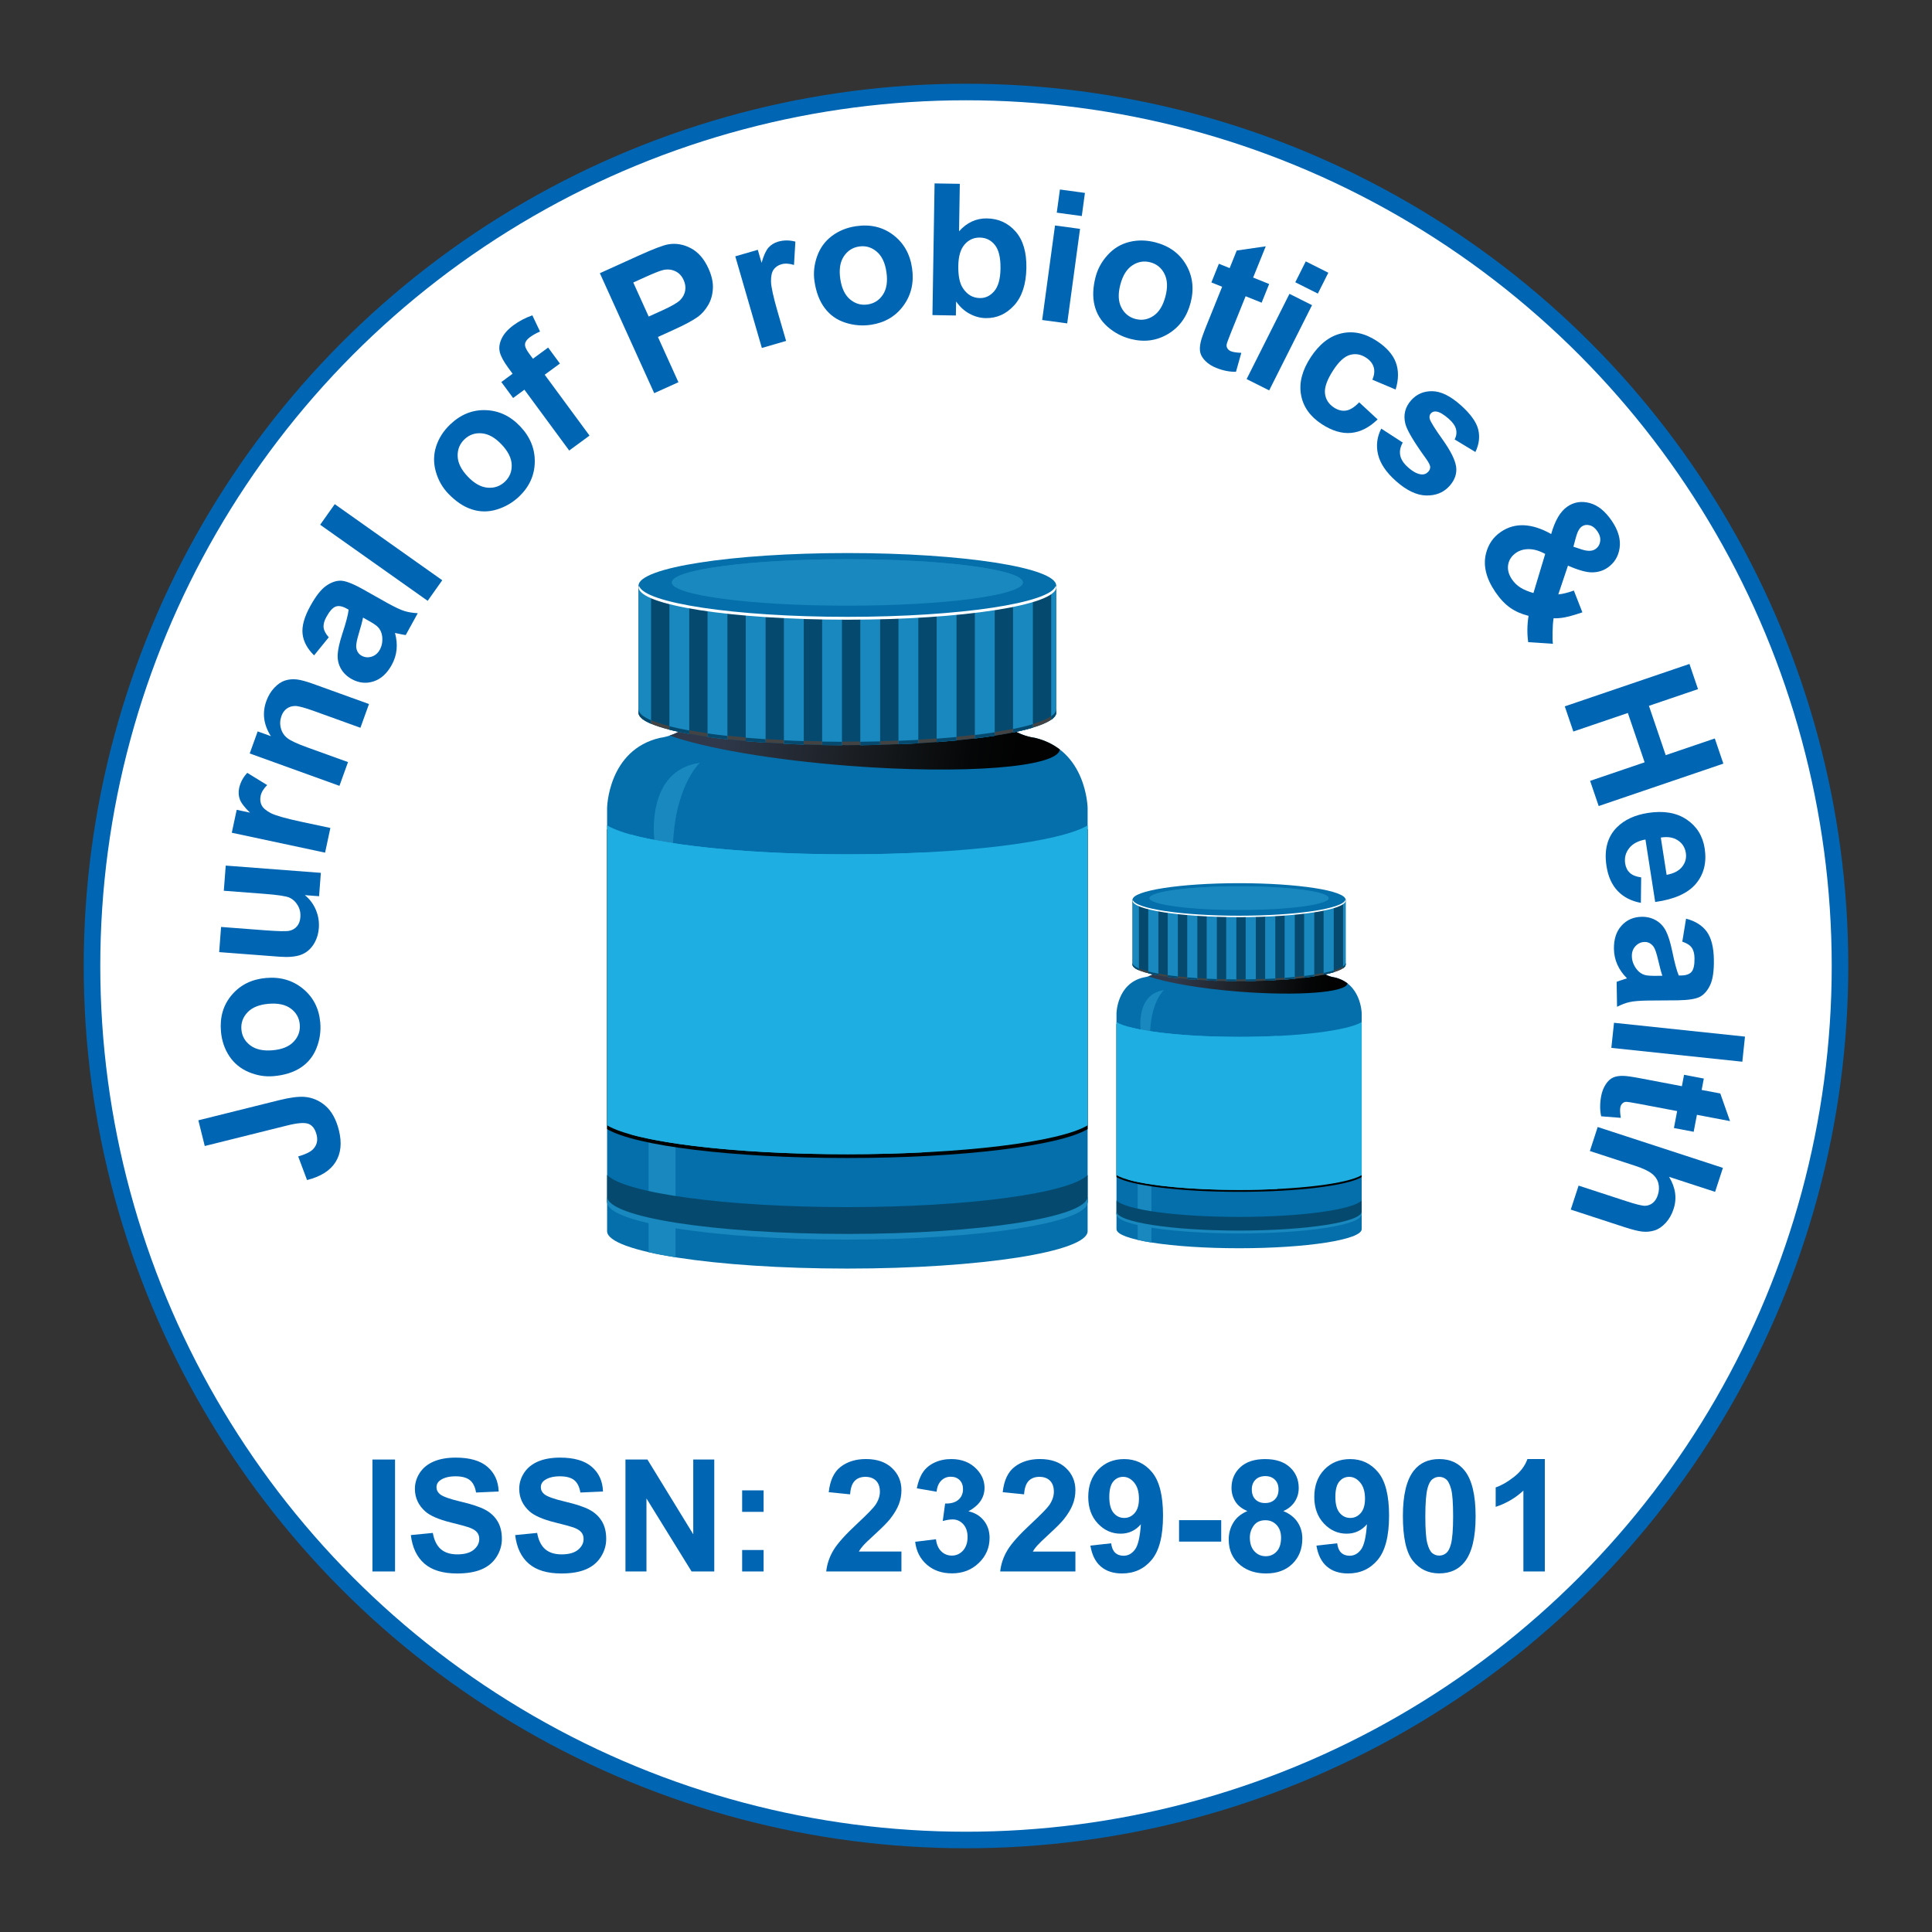<?xml version="1.0" encoding="utf-8"?>
<!-- Generator: Adobe Illustrator 16.0.0, SVG Export Plug-In . SVG Version: 6.00 Build 0)  -->
<!DOCTYPE svg PUBLIC "-//W3C//DTD SVG 1.1//EN" "http://www.w3.org/Graphics/SVG/1.1/DTD/svg11.dtd">
<svg version="1.1" id="Layer_1" xmlns="http://www.w3.org/2000/svg" xmlns:xlink="http://www.w3.org/1999/xlink" x="0px" y="0px"
	 width="105px" height="105px" viewBox="0 0 105 105" enable-background="new 0 0 105 105" xml:space="preserve">
<rect x="0" y="0" width="105" height="105" fill="#333333" stroke="none"/>
<circle fill="#FFFFFF" stroke="#0066B3" stroke-width="0.9" stroke-miterlimit="10" cx="52.5" cy="52.5" r="47.5"/>
<g>
	<circle fill="none" cx="52.5" cy="52.5" r="35.343"/>
	<path fill="#0066B3" d="M11.128,62.284l-0.348-1.398l4.397-1.095c0.575-0.143,1.03-0.202,1.365-0.179
		c0.438,0.035,0.824,0.201,1.158,0.497c0.333,0.296,0.573,0.736,0.719,1.32c0.17,0.686,0.11,1.261-0.182,1.726
		c-0.292,0.466-0.809,0.792-1.55,0.979l-0.481-1.284c0.394-0.114,0.661-0.243,0.8-0.385c0.212-0.214,0.279-0.476,0.202-0.785
		c-0.078-0.313-0.222-0.512-0.433-0.597c-0.21-0.085-0.597-0.058-1.16,0.083L11.128,62.284z"/>
	<path fill="#0066B3" d="M14.866,58.487c-0.454,0.039-0.903-0.034-1.347-0.221s-0.796-0.476-1.056-0.866
		c-0.259-0.391-0.411-0.839-0.455-1.345c-0.068-0.782,0.129-1.444,0.594-1.988c0.464-0.544,1.083-0.849,1.858-0.917
		c0.781-0.068,1.451,0.128,2.009,0.587c0.558,0.46,0.87,1.072,0.937,1.838c0.041,0.473-0.026,0.934-0.203,1.382
		c-0.176,0.449-0.461,0.803-0.855,1.063S15.46,58.436,14.866,58.487z M14.817,57.08c0.512-0.045,0.894-0.201,1.145-0.468
		c0.251-0.267,0.361-0.579,0.33-0.936c-0.031-0.356-0.193-0.644-0.487-0.862c-0.293-0.218-0.7-0.304-1.218-0.259
		c-0.506,0.045-0.885,0.199-1.136,0.465c-0.251,0.265-0.362,0.576-0.331,0.933c0.031,0.357,0.193,0.645,0.487,0.864
		C13.902,57.037,14.305,57.124,14.817,57.08z"/>
	<path fill="#0066B3" d="M17.341,48.708l-0.774-0.059c0.261,0.209,0.46,0.473,0.596,0.792s0.19,0.648,0.165,0.989
		c-0.026,0.348-0.126,0.653-0.3,0.917c-0.174,0.265-0.403,0.448-0.688,0.55c-0.285,0.102-0.671,0.135-1.158,0.098l-3.271-0.249
		l0.104-1.368l2.376,0.181c0.727,0.055,1.174,0.064,1.342,0.026c0.167-0.038,0.304-0.12,0.41-0.245
		c0.106-0.126,0.167-0.291,0.182-0.496c0.018-0.234-0.03-0.448-0.145-0.643c-0.114-0.195-0.263-0.333-0.448-0.416
		c-0.185-0.083-0.647-0.152-1.387-0.208l-2.181-0.166l0.104-1.368l5.17,0.394L17.341,48.708z"/>
	<path fill="#0066B3" d="M17.955,44.998l-0.287,1.342l-5.071-1.083l0.267-1.246l0.721,0.154c-0.295-0.286-0.479-0.526-0.55-0.719
		s-0.084-0.398-0.038-0.615c0.065-0.306,0.212-0.582,0.441-0.829l1.082,0.665c-0.195,0.195-0.313,0.389-0.354,0.583
		c-0.04,0.188-0.022,0.358,0.053,0.511c0.076,0.152,0.241,0.295,0.495,0.428c0.255,0.133,0.813,0.291,1.676,0.476L17.955,44.998z"/>
	<path fill="#0066B3" d="M20.054,38.262l-0.466,1.291l-2.489-0.898c-0.527-0.19-0.877-0.286-1.052-0.286
		c-0.175,0-0.327,0.045-0.458,0.139c-0.13,0.093-0.228,0.227-0.291,0.401c-0.081,0.224-0.092,0.446-0.033,0.668
		c0.058,0.222,0.177,0.402,0.355,0.541c0.178,0.139,0.54,0.307,1.085,0.503l2.209,0.797l-0.466,1.291l-4.877-1.76l0.433-1.199
		l0.717,0.258c-0.398-0.625-0.48-1.26-0.247-1.906c0.103-0.285,0.248-0.526,0.436-0.725s0.383-0.33,0.586-0.394
		c0.203-0.063,0.414-0.083,0.633-0.057c0.219,0.026,0.517,0.106,0.894,0.242L20.054,38.262z"/>
	<path fill="#0066B3" d="M17.868,34.636l-0.798,0.982c-0.372-0.364-0.58-0.754-0.626-1.17s0.093-0.918,0.419-1.509
		c0.295-0.536,0.579-0.9,0.85-1.092s0.534-0.288,0.788-0.288c0.254,0,0.643,0.145,1.164,0.432l1.396,0.786
		c0.399,0.22,0.704,0.363,0.915,0.429c0.211,0.066,0.454,0.106,0.729,0.12l-0.655,1.189c-0.097-0.013-0.237-0.04-0.418-0.08
		c-0.083-0.02-0.137-0.031-0.165-0.035c0.086,0.315,0.115,0.617,0.086,0.906c-0.029,0.289-0.117,0.566-0.263,0.831
		c-0.257,0.468-0.587,0.766-0.99,0.896c-0.402,0.13-0.797,0.088-1.185-0.126c-0.257-0.142-0.452-0.329-0.585-0.562
		c-0.133-0.233-0.192-0.49-0.178-0.77c0.015-0.28,0.097-0.65,0.247-1.11c0.204-0.62,0.32-1.063,0.349-1.33l-0.12-0.066
		c-0.231-0.127-0.427-0.161-0.588-0.101c-0.161,0.06-0.329,0.248-0.503,0.564c-0.118,0.214-0.167,0.404-0.149,0.57
		S17.698,34.445,17.868,34.636z M19.729,33.565c-0.033,0.182-0.106,0.459-0.219,0.833c-0.113,0.373-0.163,0.629-0.151,0.77
		c0.025,0.218,0.123,0.375,0.294,0.469c0.168,0.093,0.348,0.11,0.54,0.052c0.191-0.058,0.341-0.184,0.448-0.377
		c0.119-0.217,0.162-0.463,0.128-0.738c-0.028-0.205-0.108-0.374-0.24-0.505c-0.085-0.088-0.272-0.211-0.56-0.37L19.729,33.565z"/>
	<path fill="#0066B3" d="M23.243,32.654L17.4,28.519l0.793-1.12l5.843,4.136L23.243,32.654z"/>
	<path fill="#0066B3" d="M24.354,26.819c-0.314-0.33-0.538-0.727-0.669-1.19c-0.131-0.464-0.126-0.919,0.017-1.366
		s0.398-0.845,0.766-1.196c0.568-0.541,1.209-0.8,1.923-0.777c0.714,0.022,1.34,0.315,1.877,0.879
		c0.541,0.567,0.807,1.213,0.796,1.936c-0.011,0.723-0.294,1.349-0.85,1.879c-0.344,0.328-0.747,0.563-1.207,0.705
		c-0.46,0.142-0.916,0.14-1.364-0.005C25.195,27.539,24.766,27.25,24.354,26.819z M25.423,25.902
		c0.355,0.372,0.715,0.573,1.081,0.603c0.365,0.029,0.677-0.08,0.937-0.327s0.382-0.553,0.369-0.918s-0.199-0.736-0.559-1.113
		c-0.351-0.368-0.708-0.566-1.072-0.597s-0.676,0.078-0.935,0.325c-0.259,0.247-0.383,0.554-0.371,0.92
		C24.885,25.16,25.068,25.529,25.423,25.902z"/>
	<path fill="#0066B3" d="M27.246,20.763l0.613-0.451l-0.231-0.315c-0.259-0.351-0.414-0.641-0.467-0.869s-0.019-0.47,0.102-0.727
		c0.121-0.257,0.334-0.498,0.641-0.724c0.314-0.231,0.657-0.411,1.028-0.539l0.418,0.88c-0.207,0.088-0.391,0.191-0.554,0.311
		c-0.16,0.118-0.247,0.24-0.261,0.366c-0.015,0.125,0.056,0.295,0.212,0.507l0.217,0.295l0.826-0.608l0.64,0.869l-0.826,0.608
		l2.435,3.307l-1.104,0.813l-2.435-3.307l-0.613,0.452L27.246,20.763z"/>
	<path fill="#0066B3" d="M35.555,21.368l-2.954-6.52l2.112-0.958c0.801-0.362,1.337-0.566,1.61-0.611
		c0.417-0.071,0.827,0,1.228,0.213s0.718,0.58,0.953,1.099c0.181,0.4,0.261,0.77,0.239,1.108c-0.021,0.339-0.109,0.637-0.262,0.894
		c-0.153,0.257-0.334,0.463-0.543,0.619c-0.286,0.205-0.727,0.442-1.323,0.712l-0.858,0.389l1.114,2.46L35.555,21.368z
		 M34.417,15.354l0.838,1.85l0.721-0.326c0.519-0.235,0.85-0.426,0.994-0.574s0.233-0.316,0.267-0.507
		c0.033-0.19,0.006-0.382-0.081-0.574c-0.107-0.237-0.266-0.401-0.475-0.493c-0.209-0.091-0.43-0.107-0.661-0.049
		c-0.17,0.042-0.493,0.17-0.967,0.385L34.417,15.354z"/>
	<path fill="#0066B3" d="M42.723,18.529l-1.318,0.382l-1.444-4.98l1.224-0.355l0.205,0.708c0.113-0.396,0.237-0.67,0.374-0.825
		s0.311-0.263,0.523-0.325c0.3-0.087,0.613-0.088,0.94-0.003l-0.075,1.268c-0.264-0.08-0.491-0.092-0.682-0.037
		c-0.185,0.054-0.326,0.15-0.425,0.289c-0.099,0.139-0.146,0.352-0.143,0.639s0.128,0.854,0.374,1.702L42.723,18.529z"/>
	<path fill="#0066B3" d="M44.266,15.292c-0.067-0.451-0.02-0.904,0.14-1.358s0.427-0.823,0.801-1.106
		c0.375-0.282,0.813-0.461,1.315-0.535c0.776-0.115,1.45,0.043,2.02,0.474s0.913,1.031,1.026,1.8
		c0.115,0.776-0.04,1.457-0.465,2.041s-1.018,0.933-1.778,1.045c-0.47,0.069-0.934,0.029-1.392-0.12
		c-0.458-0.149-0.829-0.413-1.112-0.791C44.538,16.365,44.353,15.882,44.266,15.292z M45.668,15.159
		c0.075,0.509,0.253,0.88,0.535,1.115c0.282,0.234,0.599,0.326,0.954,0.273c0.354-0.053,0.631-0.232,0.831-0.538
		c0.2-0.306,0.262-0.717,0.186-1.232c-0.074-0.502-0.251-0.871-0.531-1.106c-0.28-0.235-0.597-0.326-0.951-0.274
		c-0.354,0.052-0.632,0.232-0.834,0.538C45.656,14.243,45.593,14.65,45.668,15.159z"/>
	<path fill="#0066B3" d="M50.676,17.125l0.116-7.157l1.372,0.022l-0.042,2.578c0.431-0.475,0.936-0.708,1.516-0.698
		c0.631,0.01,1.149,0.248,1.556,0.711s0.602,1.124,0.588,1.98c-0.015,0.885-0.236,1.563-0.665,2.035
		c-0.43,0.472-0.945,0.703-1.547,0.693c-0.296-0.005-0.587-0.083-0.873-0.236s-0.53-0.375-0.734-0.669l-0.013,0.762L50.676,17.125z
		 M52.082,14.442c-0.009,0.537,0.07,0.936,0.235,1.195c0.231,0.369,0.544,0.556,0.938,0.562c0.303,0.005,0.563-0.12,0.78-0.375
		c0.218-0.255,0.331-0.661,0.34-1.218c0.01-0.592-0.091-1.021-0.301-1.287c-0.211-0.266-0.484-0.401-0.819-0.407
		c-0.329-0.005-0.604,0.118-0.826,0.37S52.09,13.921,52.082,14.442z"/>
	<path fill="#0066B3" d="M56.64,17.392l0.698-5.138l1.36,0.185L58,17.576L56.64,17.392z M57.433,11.557l0.172-1.258l1.359,0.185
		l-0.171,1.258L57.433,11.557z"/>
	<path fill="#0066B3" d="M59.543,15.049c0.115-0.441,0.335-0.839,0.66-1.195c0.324-0.356,0.715-0.591,1.17-0.704
		c0.455-0.114,0.929-0.106,1.42,0.021c0.759,0.198,1.316,0.606,1.674,1.226c0.356,0.619,0.437,1.306,0.24,2.058
		c-0.198,0.759-0.606,1.325-1.227,1.696s-1.302,0.46-2.045,0.267c-0.46-0.12-0.872-0.338-1.235-0.655
		c-0.362-0.317-0.601-0.705-0.713-1.163C59.374,16.143,59.393,15.626,59.543,15.049z M60.886,15.475
		c-0.13,0.498-0.111,0.91,0.056,1.236c0.168,0.326,0.425,0.534,0.771,0.625c0.346,0.09,0.671,0.034,0.975-0.17
		c0.304-0.203,0.521-0.557,0.652-1.061c0.129-0.491,0.109-0.9-0.056-1.226c-0.166-0.326-0.422-0.534-0.769-0.624
		s-0.673-0.034-0.978,0.169C61.232,14.627,61.016,14.977,60.886,15.475z"/>
	<path fill="#0066B3" d="M68.976,15.436l-0.409,1.015L67.697,16.1l-0.782,1.938c-0.158,0.393-0.242,0.625-0.252,0.696
		c-0.009,0.072,0.007,0.141,0.049,0.207s0.105,0.116,0.189,0.15c0.118,0.047,0.305,0.076,0.562,0.084l-0.29,1.031
		c-0.347,0.007-0.707-0.064-1.082-0.215c-0.229-0.092-0.421-0.214-0.573-0.366c-0.153-0.151-0.248-0.305-0.285-0.462
		c-0.037-0.157-0.029-0.347,0.021-0.568c0.032-0.159,0.139-0.463,0.32-0.913l0.846-2.097l-0.584-0.235l0.408-1.015l0.585,0.236
		l0.385-0.956l1.577-0.228l-0.686,1.698L68.976,15.436z"/>
	<path fill="#0066B3" d="M67.751,20.602l2.328-4.633l1.227,0.616l-2.329,4.633L67.751,20.602z M70.396,15.341l0.569-1.135
		l1.227,0.616l-0.57,1.134L70.396,15.341z"/>
	<path fill="#0066B3" d="M75.85,21.171l-1.266-0.535c0.109-0.251,0.134-0.478,0.073-0.681c-0.06-0.203-0.197-0.374-0.413-0.515
		c-0.286-0.187-0.579-0.237-0.878-0.151c-0.3,0.086-0.601,0.361-0.903,0.825c-0.336,0.515-0.487,0.936-0.453,1.261
		s0.197,0.583,0.489,0.774c0.218,0.143,0.437,0.197,0.657,0.164c0.22-0.033,0.457-0.183,0.712-0.448l1.003,0.929
		c-0.455,0.441-0.936,0.686-1.44,0.733c-0.506,0.047-1.037-0.111-1.596-0.476c-0.636-0.415-1.011-0.946-1.127-1.593
		c-0.116-0.647,0.058-1.325,0.521-2.034c0.468-0.717,1.021-1.151,1.661-1.303c0.64-0.152,1.282-0.017,1.928,0.404
		c0.529,0.345,0.875,0.734,1.039,1.165C76.02,20.123,76.018,20.616,75.85,21.171z"/>
	<path fill="#0066B3" d="M75.068,23.294l1.169,0.758c-0.134,0.238-0.18,0.469-0.138,0.691c0.041,0.222,0.183,0.44,0.423,0.655
		c0.266,0.236,0.508,0.365,0.729,0.386c0.15,0.012,0.276-0.039,0.378-0.153c0.069-0.078,0.103-0.164,0.1-0.258
		c-0.008-0.094-0.082-0.241-0.223-0.44c-0.665-0.918-1.04-1.551-1.128-1.899c-0.12-0.482-0.015-0.909,0.316-1.281
		c0.299-0.335,0.683-0.5,1.151-0.492c0.468,0.007,0.98,0.259,1.537,0.754c0.53,0.472,0.848,0.909,0.952,1.311
		c0.104,0.402,0.054,0.815-0.149,1.24l-1.126-0.681c0.093-0.188,0.117-0.373,0.073-0.556s-0.173-0.37-0.387-0.56
		c-0.271-0.24-0.497-0.375-0.681-0.403c-0.126-0.016-0.227,0.019-0.302,0.104c-0.065,0.073-0.086,0.166-0.063,0.277
		c0.031,0.15,0.266,0.53,0.701,1.14s0.681,1.101,0.737,1.474c0.052,0.373-0.067,0.722-0.357,1.048
		c-0.316,0.355-0.736,0.528-1.26,0.52s-1.076-0.271-1.657-0.789c-0.528-0.469-0.851-0.948-0.968-1.436S74.837,23.746,75.068,23.294z
		"/>
	<path fill="#0066B3" d="M84.397,34.99L83.055,34.9c-0.065-0.448-0.06-0.925,0.018-1.43c-0.378-0.093-0.71-0.239-0.995-0.438
		c-0.286-0.2-0.555-0.485-0.808-0.856c-0.502-0.737-0.673-1.433-0.512-2.086c0.124-0.506,0.396-0.901,0.813-1.185
		c0.379-0.258,0.797-0.378,1.254-0.358c0.456,0.02,0.949,0.178,1.479,0.476c0.102-0.365,0.227-0.672,0.373-0.922
		c0.147-0.25,0.317-0.44,0.512-0.573c0.357-0.244,0.759-0.307,1.202-0.19c0.444,0.117,0.847,0.44,1.208,0.971
		c0.348,0.511,0.489,1,0.425,1.465c-0.065,0.465-0.286,0.827-0.662,1.083c-0.24,0.163-0.516,0.247-0.828,0.25
		c-0.313,0.004-0.752-0.118-1.318-0.366l-0.525,1.563c0.238-0.021,0.52-0.09,0.845-0.209l0.464,1.185
		c-0.433,0.145-0.759,0.237-0.979,0.276c-0.219,0.04-0.415,0.054-0.586,0.045c-0.033,0.207-0.051,0.459-0.056,0.755
		C84.372,34.654,84.379,34.865,84.397,34.99z M83.978,30.106c-0.31-0.171-0.602-0.258-0.875-0.261
		c-0.273-0.003-0.507,0.062-0.7,0.194c-0.245,0.167-0.391,0.383-0.437,0.648c-0.045,0.265,0.023,0.532,0.207,0.802
		c0.121,0.177,0.271,0.324,0.454,0.441c0.182,0.116,0.419,0.216,0.712,0.3L83.978,30.106z M85.511,29.712l0.443,0.147
		c0.328,0.107,0.579,0.102,0.751-0.016c0.146-0.099,0.232-0.238,0.26-0.417c0.028-0.179-0.021-0.361-0.147-0.546
		c-0.122-0.18-0.264-0.291-0.424-0.332c-0.159-0.041-0.299-0.021-0.417,0.06c-0.14,0.095-0.251,0.297-0.332,0.604L85.511,29.712z"/>
	<path fill="#0066B3" d="M85.042,38.389l6.776-2.305l0.466,1.369l-2.668,0.907l0.912,2.681l2.668-0.907l0.465,1.368l-6.776,2.305
		l-0.466-1.369l2.963-1.008l-0.912-2.681l-2.963,1.008L85.042,38.389z"/>
	<path fill="#0066B3" d="M89.194,47.683l-0.016,1.386c-0.522-0.097-0.942-0.312-1.26-0.646c-0.317-0.334-0.521-0.783-0.607-1.346
		c-0.14-0.891,0.049-1.596,0.564-2.114c0.413-0.411,0.976-0.671,1.687-0.782c0.849-0.132,1.549-0.014,2.099,0.354
		s0.878,0.893,0.984,1.571c0.118,0.762-0.039,1.403-0.474,1.922s-1.173,0.85-2.215,0.993l-0.53-3.396
		c-0.4,0.072-0.696,0.23-0.887,0.475c-0.191,0.244-0.263,0.522-0.214,0.834c0.033,0.212,0.119,0.381,0.258,0.508
		C88.722,47.569,88.926,47.649,89.194,47.683z M90.577,47.546c0.391-0.071,0.673-0.219,0.847-0.443
		c0.175-0.225,0.24-0.476,0.197-0.752c-0.047-0.296-0.192-0.523-0.438-0.683c-0.245-0.16-0.553-0.209-0.922-0.148L90.577,47.546z"/>
	<path fill="#0066B3" d="M91.429,51.176l0.205-1.249c0.503,0.132,0.878,0.367,1.125,0.705c0.246,0.338,0.375,0.844,0.386,1.518
		c0.01,0.612-0.056,1.068-0.195,1.371c-0.14,0.302-0.32,0.516-0.542,0.641c-0.221,0.126-0.629,0.193-1.225,0.203l-1.602,0.012
		c-0.456,0.007-0.791,0.034-1.007,0.082c-0.216,0.047-0.446,0.133-0.691,0.258l-0.022-1.357c0.091-0.037,0.225-0.083,0.403-0.138
		c0.081-0.024,0.134-0.042,0.16-0.052c-0.231-0.23-0.406-0.479-0.524-0.744c-0.118-0.265-0.181-0.549-0.186-0.852
		c-0.008-0.534,0.13-0.957,0.415-1.269c0.284-0.312,0.647-0.472,1.091-0.479c0.293-0.005,0.555,0.061,0.787,0.197
		c0.231,0.136,0.41,0.33,0.536,0.58c0.126,0.25,0.239,0.612,0.338,1.086c0.131,0.64,0.25,1.082,0.358,1.328l0.137-0.002
		c0.264-0.004,0.45-0.072,0.561-0.204c0.11-0.132,0.162-0.379,0.156-0.74c-0.004-0.244-0.055-0.434-0.153-0.569
		C91.842,51.365,91.671,51.257,91.429,51.176z M90.346,53.03c-0.062-0.175-0.136-0.452-0.224-0.832s-0.171-0.627-0.251-0.743
		c-0.13-0.177-0.293-0.264-0.488-0.261c-0.191,0.003-0.356,0.077-0.494,0.223s-0.205,0.329-0.201,0.55
		c0.004,0.248,0.089,0.482,0.256,0.704c0.126,0.164,0.279,0.271,0.459,0.32c0.118,0.034,0.341,0.048,0.67,0.043L90.346,53.03z"/>
	<path fill="#0066B3" d="M87.718,55.586l7.118,0.751l-0.144,1.365l-7.119-0.752L87.718,55.586z"/>
	<path fill="#0066B3" d="M92.048,61.51l-1.074-0.204l0.175-0.921l-2.053-0.39c-0.416-0.079-0.66-0.116-0.732-0.112
		c-0.072,0.005-0.137,0.034-0.193,0.088s-0.093,0.126-0.11,0.215c-0.023,0.125-0.015,0.313,0.027,0.567l-1.068-0.084
		c-0.074-0.339-0.074-0.707,0.001-1.104c0.046-0.243,0.129-0.454,0.247-0.634c0.119-0.18,0.252-0.303,0.398-0.369
		s0.334-0.097,0.562-0.09c0.162,0.001,0.481,0.047,0.958,0.138l2.221,0.422l0.117-0.619l1.075,0.204l-0.118,0.619l1.013,0.192
		l0.529,1.502l-1.799-0.342L92.048,61.51z"/>
	<path fill="#0066B3" d="M93.212,64.775l-2.502-0.816c0.354,0.581,0.437,1.164,0.245,1.749c-0.098,0.301-0.242,0.553-0.432,0.758
		c-0.19,0.205-0.393,0.341-0.605,0.406s-0.433,0.087-0.657,0.063c-0.226-0.023-0.559-0.107-1.002-0.252l-2.892-0.944l0.426-1.304
		l2.604,0.85c0.517,0.169,0.853,0.251,1.008,0.247s0.295-0.056,0.418-0.154s0.215-0.242,0.276-0.431
		c0.071-0.217,0.081-0.428,0.031-0.632c-0.049-0.204-0.167-0.381-0.354-0.529c-0.187-0.147-0.486-0.289-0.901-0.425l-2.469-0.806
		l0.425-1.305l6.806,2.221L93.212,64.775z"/>
</g>
<g>
	<g>
		<path fill="#046FAA" d="M56.229,40.099c0,0-2.264-0.24-2.264-2.447s0-4.561,0-4.561l-7.887-1.252v-0.01l-0.027,0.004l-0.025-0.004
			v0.01l-7.889,1.252c0,0,0,2.354,0,4.561s-2.261,2.447-2.261,2.447c-2.837,0.652-2.882,3.813-2.882,3.813V66.91
			c0,1.123,5.846,2.034,13.057,2.034c7.212,0,13.059-0.911,13.059-2.034V43.911C59.11,43.911,59.063,40.751,56.229,40.099z"/>
		<path fill="#1888BE" d="M35.249,68.053c0.436,0.101,0.928,0.193,1.467,0.277V46.077h-1.467V68.053z"/>
		<path fill="#054A6E" d="M46.052,65.604c-6.611,0-12.089-0.758-13.057-1.746v1.43c0,1.123,5.846,2.035,13.057,2.035
			c7.212,0,13.059-0.912,13.059-2.035v-1.43C58.142,64.846,52.665,65.604,46.052,65.604z"/>
		<path fill="#1888BE" d="M46.052,67.061c-7.211,0-13.057-0.909-13.057-2.034v0.31c0,1.123,5.846,2.033,13.057,2.033
			c7.212,0,13.059-0.91,13.059-2.033v-0.31C59.11,66.151,53.264,67.061,46.052,67.061z"/>
		<path fill="#1888BE" d="M35.564,45.649c0,0-0.508-3.777,2.478-4.195c0,0-1.475,1.326-1.475,4.941L35.564,45.649z"/>
		<linearGradient id="SVGID_1_" gradientUnits="userSpaceOnUse" x1="39.595" y1="36.085" x2="55.78" y2="38.529">
			<stop  offset="0.006" style="stop-color:#2F394B"/>
			<stop  offset="0.228" style="stop-color:#252B36"/>
			<stop  offset="0.447" style="stop-color:#1B1F24"/>
			<stop  offset="0.654" style="stop-color:#0F1214"/>
			<stop  offset="0.844" style="stop-color:#050607"/>
			<stop  offset="1" style="stop-color:#010201"/>
		</linearGradient>
		<path fill="url(#SVGID_1_)" d="M46.153,41.622c6.23,0.477,11.34,0.08,11.447-0.889c-0.365-0.279-0.813-0.508-1.371-0.637
			c0,0-2.264-0.24-2.264-2.447v-4.129l-12.51-0.959l-3.318,0.527c0,0,0,2.354,0,4.561c0,1.523-1.076,2.109-1.744,2.326
			C38.301,40.657,41.941,41.298,46.153,41.622z"/>
		<path fill="#010201" d="M32.995,45.063v16.302c1.514,0.904,6.785,1.57,13.057,1.57c6.272,0,11.545-0.666,13.059-1.57V45.063
			c-1.506,0.904-6.779,1.572-13.059,1.572S34.501,45.968,32.995,45.063z"/>
		<path fill="#1EAEE1" d="M32.995,44.856V61.16c1.514,0.904,6.785,1.57,13.057,1.57c6.272,0,11.545-0.666,13.059-1.57V44.858
			c-1.506,0.904-6.779,1.572-13.059,1.572S34.501,45.763,32.995,44.856z"/>
		<path fill="#1EAEE1" d="M34.263,61.651c2.306,0.644,6.721,1.079,11.789,1.079c1.422,0,2.787-0.035,4.073-0.1V46.333
			c-1.286,0.063-2.651,0.098-4.073,0.098c-5.072,0-9.486-0.436-11.789-1.082V61.651z"/>
		<path fill="#054A6E" d="M34.704,31.825v6.906c0,0.977,5.081,1.768,11.348,1.768c6.268,0,11.35-0.791,11.35-1.768v-6.906H34.704z"
			/>
		<path fill="#434343" d="M46.052,40.304c-6.267,0-11.348-0.791-11.348-1.768v0.189c0,0.977,5.081,1.768,11.348,1.768
			c6.268,0,11.35-0.791,11.35-1.768v-0.189C57.401,39.513,52.319,40.304,46.052,40.304z"/>
		<path fill="#1888BE" d="M40.53,40.282c0.35,0.029,0.707,0.057,1.079,0.082v-8.533H40.53V40.282z M38.454,40.048
			c0.344,0.049,0.701,0.094,1.079,0.135v-8.352h-1.079V40.048z M42.604,40.421c0.354,0.02,0.713,0.033,1.079,0.045v-8.635h-1.079
			V40.421z M36.38,39.659c0.322,0.08,0.68,0.158,1.079,0.23v-8.059H36.38V39.659z M57.13,31.831v7.287
			c0.174-0.123,0.271-0.25,0.271-0.381v-6.906H57.13z M34.704,38.737c0,0.211,0.248,0.41,0.68,0.598v-7.504h-0.68V38.737z
			 M48.83,40.45c0.367-0.016,0.727-0.031,1.079-0.051v-8.568H48.83V40.45z M44.681,40.491c0.354,0.006,0.715,0.01,1.078,0.012
			v-8.672h-1.078V40.491z M55.056,39.812c0.406-0.084,0.77-0.172,1.078-0.266v-7.715h-1.078V39.812z M52.98,40.136
			c0.377-0.045,0.741-0.094,1.079-0.146v-8.158H52.98V40.136z M46.755,40.501c0.365-0.004,0.725-0.012,1.079-0.02v-8.65h-1.079
			V40.501z M50.905,40.333c0.371-0.027,0.73-0.057,1.079-0.09v-8.412h-1.079V40.333z"/>
		<path fill="#054A6E" d="M55.056,39.812c0.406-0.084,0.77-0.172,1.078-0.266v-0.189c-0.309,0.094-0.672,0.182-1.078,0.266V39.812z
			 M50.905,40.333c0.371-0.027,0.73-0.057,1.079-0.09v-0.191c-0.349,0.035-0.708,0.064-1.079,0.092V40.333z M48.83,40.45
			c0.367-0.016,0.727-0.031,1.079-0.051V40.21c-0.353,0.02-0.712,0.035-1.079,0.051V40.45z M38.454,40.048
			c0.344,0.049,0.701,0.094,1.079,0.135v-0.189c-0.378-0.041-0.735-0.086-1.079-0.135V40.048z M46.755,40.501
			c0.365-0.004,0.725-0.012,1.079-0.02v-0.189c-0.354,0.008-0.714,0.014-1.079,0.02V40.501z M52.98,40.136
			c0.377-0.045,0.741-0.094,1.079-0.146V39.8c-0.338,0.053-0.702,0.1-1.079,0.146V40.136z M36.38,39.659
			c0.322,0.08,0.68,0.158,1.079,0.23V39.7c-0.399-0.072-0.757-0.15-1.079-0.232V39.659z M34.704,38.548v0.189
			c0,0.121,0.08,0.24,0.23,0.355c0,0,0.002,0.002,0.004,0.002c0.108,0.084,0.266,0.162,0.445,0.24v-0.189
			C34.952,38.958,34.704,38.759,34.704,38.548z M57.13,38.927v0.191c0.174-0.123,0.271-0.25,0.271-0.381v-0.189
			C57.401,38.679,57.304,38.806,57.13,38.927z M44.681,40.491c0.354,0.006,0.715,0.01,1.078,0.012v-0.189
			c-0.363-0.002-0.724-0.006-1.078-0.012V40.491z M40.53,40.282c0.35,0.029,0.707,0.057,1.079,0.082v-0.189
			c-0.372-0.025-0.729-0.053-1.079-0.082V40.282z M42.604,40.421c0.354,0.02,0.713,0.033,1.079,0.045v-0.189
			c-0.366-0.012-0.726-0.025-1.079-0.045V40.421z"/>
		<ellipse fill="#046FAA" cx="46.053" cy="31.825" rx="11.349" ry="1.768"/>
		<path fill="#FFFFFF" d="M46.052,33.524c-6.102,0-11.063-0.75-11.322-1.691c-0.008,0.025-0.025,0.051-0.025,0.078
			c0,0.975,5.081,1.768,11.348,1.768c6.268,0,11.35-0.793,11.35-1.768c0-0.027-0.02-0.053-0.025-0.078
			C57.116,32.774,52.153,33.524,46.052,33.524z"/>
		<ellipse fill="#1888BE" cx="46.053" cy="31.655" rx="9.54" ry="1.264"/>
		<path fill="#1888BE" d="M36.717,31.915c0.907-0.572,4.741-1.004,9.335-1.004c4.595,0,8.429,0.432,9.336,1.004
			c0.133-0.084,0.205-0.172,0.205-0.26c0-0.699-4.271-1.264-9.541-1.264c-5.268,0-9.539,0.564-9.539,1.264
			C36.513,31.743,36.584,31.831,36.717,31.915z"/>
	</g>
	<g>
		<path fill="#046FAA" d="M72.533,53.121c0,0-1.154-0.123-1.154-1.248c0-1.127,0-2.327,0-2.327l-4.024-0.64v-0.004l-0.014,0.002
			l-0.014-0.002v0.004l-4.025,0.64c0,0,0,1.2,0,2.327c0,1.126-1.152,1.248-1.152,1.248c-1.447,0.334-1.471,1.945-1.471,1.945v11.736
			c0,0.573,2.982,1.037,6.662,1.037s6.664-0.465,6.664-1.038V55.066C74.005,55.066,73.979,53.453,72.533,53.121z"/>
		<path fill="#1888BE" d="M61.829,67.386c0.222,0.05,0.473,0.099,0.748,0.142V56.172h-0.748V67.386z"/>
		<path fill="#054A6E" d="M67.341,66.136c-3.373,0.001-6.168-0.388-6.662-0.892v0.73c0,0.572,2.982,1.038,6.662,1.038
			s6.664-0.466,6.664-1.039v-0.729C73.509,65.748,70.716,66.136,67.341,66.136z"/>
		<path fill="#1888BE" d="M67.341,66.879c-3.68,0-6.662-0.464-6.662-1.037V66c0,0.572,2.982,1.036,6.662,1.036
			s6.664-0.464,6.664-1.038V65.84C74.005,66.414,71.021,66.879,67.341,66.879z"/>
		<path fill="#1888BE" d="M61.989,55.953c0,0-0.26-1.927,1.264-2.141c0,0-0.752,0.678-0.752,2.521L61.989,55.953z"/>
		
			<linearGradient id="SVGID_2_" gradientUnits="userSpaceOnUse" x1="471.9" y1="805.959" x2="492.675" y2="809.095" gradientTransform="matrix(0.398 0 0 0.397 -123.534 -269.214)">
			<stop  offset="0.006" style="stop-color:#2F394B"/>
			<stop  offset="0.228" style="stop-color:#252B36"/>
			<stop  offset="0.447" style="stop-color:#1B1F24"/>
			<stop  offset="0.654" style="stop-color:#0F1214"/>
			<stop  offset="0.844" style="stop-color:#050607"/>
			<stop  offset="1" style="stop-color:#010201"/>
		</linearGradient>
		<path fill="url(#SVGID_2_)" d="M67.393,53.898c3.179,0.243,5.786,0.041,5.841-0.454c-0.186-0.142-0.414-0.258-0.7-0.325
			c0,0-1.154-0.121-1.154-1.248v-2.105l-6.384-0.489l-1.693,0.269c0,0,0,1.2,0,2.326c0,0.777-0.549,1.077-0.889,1.188
			C63.386,53.406,65.243,53.732,67.393,53.898z"/>
		<path fill="#010201" d="M60.679,55.655v8.318c0.771,0.462,3.462,0.801,6.662,0.801c3.201,0,5.891-0.341,6.664-0.802v-8.318
			c-0.77,0.461-3.46,0.803-6.664,0.803S61.446,56.116,60.679,55.655z"/>
		<path fill="#1EAEE1" d="M60.679,55.549v8.32c0.771,0.461,3.462,0.801,6.662,0.8c3.201,0,5.891-0.34,6.664-0.801v-8.319
			c-0.77,0.462-3.46,0.803-6.664,0.803S61.446,56.012,60.679,55.549z"/>
		<path fill="#1EAEE1" d="M61.325,64.119c1.177,0.328,3.43,0.551,6.016,0.55c0.726,0,1.422-0.017,2.078-0.05v-8.317
			c-0.656,0.032-1.353,0.05-2.078,0.05c-2.588,0-4.841-0.221-6.016-0.551V64.119z"/>
		<path fill="#054A6E" d="M61.55,48.9v3.523c0,0.498,2.594,0.901,5.791,0.901s5.791-0.403,5.791-0.901V48.9H61.55z"/>
		<path fill="#434343" d="M67.341,53.226c-3.197,0.001-5.791-0.403-5.791-0.901v0.097c0,0.498,2.594,0.901,5.791,0.901
			s5.791-0.403,5.791-0.902v-0.096C73.132,52.822,70.538,53.226,67.341,53.226z"/>
		<path fill="#1888BE" d="M64.523,53.215c0.179,0.016,0.36,0.029,0.55,0.043v-4.354h-0.55V53.215z M63.464,53.096
			c0.176,0.025,0.357,0.048,0.551,0.068v-4.261h-0.551V53.096z M65.581,53.286c0.182,0.01,0.364,0.017,0.552,0.022v-4.405h-0.552
			V53.286z M62.405,52.896c0.165,0.041,0.348,0.082,0.551,0.118v-4.111h-0.551V52.896z M72.993,48.902v3.719
			c0.088-0.063,0.139-0.128,0.139-0.195v-3.523H72.993z M61.55,52.426c0,0.108,0.127,0.21,0.348,0.307v-3.829H61.55V52.426z
			 M68.759,53.301c0.188-0.008,0.37-0.016,0.551-0.025v-4.373h-0.551V53.301z M66.642,53.322c0.181,0.002,0.364,0.004,0.55,0.006
			v-4.426l-0.55,0.001V53.322z M71.935,52.975c0.207-0.043,0.393-0.088,0.551-0.135v-3.938h-0.551V52.975z M70.876,53.14
			c0.192-0.022,0.378-0.048,0.551-0.075v-4.162h-0.551V53.14z M67.7,53.326c0.186-0.002,0.369-0.006,0.551-0.01v-4.414H67.7V53.326z
			 M69.817,53.24c0.189-0.014,0.373-0.028,0.551-0.045v-4.293h-0.551V53.24z"/>
		<path fill="#054A6E" d="M71.935,52.975c0.207-0.043,0.393-0.088,0.551-0.135v-0.098c-0.158,0.049-0.344,0.094-0.551,0.136V52.975z
			 M69.817,53.24c0.189-0.014,0.373-0.028,0.551-0.045v-0.098c-0.178,0.018-0.361,0.033-0.551,0.046V53.24z M68.759,53.301
			c0.188-0.008,0.37-0.016,0.551-0.025v-0.098c-0.181,0.01-0.363,0.02-0.551,0.026V53.301z M63.464,53.096
			c0.176,0.025,0.357,0.048,0.551,0.068v-0.097c-0.193-0.021-0.375-0.044-0.551-0.068V53.096z M67.7,53.326
			c0.186-0.002,0.369-0.006,0.551-0.01v-0.096c-0.182,0.004-0.365,0.006-0.551,0.01V53.326z M70.876,53.14
			c0.192-0.022,0.378-0.048,0.551-0.075v-0.096c-0.173,0.027-0.358,0.051-0.551,0.074V53.14z M62.405,52.896
			c0.165,0.041,0.348,0.082,0.551,0.118v-0.097c-0.203-0.037-0.386-0.076-0.551-0.119V52.896z M61.55,52.33v0.096
			c0,0.063,0.042,0.123,0.119,0.183c0,0,0,0.001,0.001,0.001c0.056,0.043,0.136,0.082,0.228,0.123v-0.098
			C61.677,52.539,61.55,52.438,61.55,52.33z M72.993,52.523v0.098c0.088-0.063,0.139-0.128,0.139-0.195V52.33
			C73.132,52.396,73.081,52.462,72.993,52.523z M66.642,53.322c0.181,0.002,0.364,0.004,0.55,0.006V53.23
			c-0.186,0-0.369-0.003-0.55-0.006V53.322z M64.523,53.215c0.179,0.016,0.36,0.029,0.55,0.043V53.16
			c-0.189-0.014-0.371-0.026-0.55-0.041V53.215z M65.581,53.286c0.182,0.01,0.364,0.017,0.552,0.022v-0.096
			c-0.188-0.007-0.37-0.014-0.552-0.023V53.286z"/>
		<ellipse fill="#046FAA" cx="67.341" cy="48.9" rx="5.791" ry="0.901"/>
		<path fill="#FFFFFF" d="M67.341,49.767c-3.113,0.001-5.645-0.382-5.777-0.862c-0.004,0.013-0.014,0.026-0.014,0.039
			c0,0.498,2.594,0.902,5.791,0.902s5.791-0.404,5.791-0.902c0-0.013-0.01-0.026-0.014-0.039
			C72.987,49.384,70.454,49.767,67.341,49.767z"/>
		<ellipse fill="#1888BE" cx="67.341" cy="48.813" rx="4.867" ry="0.645"/>
		<path fill="#1888BE" d="M62.578,48.946c0.462-0.292,2.419-0.513,4.763-0.513s4.301,0.221,4.764,0.513
			c0.068-0.044,0.104-0.089,0.104-0.133c0-0.357-2.178-0.646-4.867-0.646c-2.688,0.001-4.867,0.289-4.867,0.646
			C62.474,48.859,62.511,48.903,62.578,48.946z"/>
	</g>
</g>
<g>
	<path fill="#0066B3" d="M20.241,85.406v-6.084h1.229v6.084H20.241z"/>
	<path fill="#0066B3" d="M22.328,83.428l1.195-0.117c0.072,0.402,0.219,0.695,0.438,0.885c0.22,0.188,0.517,0.281,0.89,0.281
		c0.396,0,0.694-0.084,0.895-0.25c0.201-0.168,0.301-0.363,0.301-0.588c0-0.145-0.042-0.266-0.126-0.367
		c-0.085-0.102-0.231-0.189-0.442-0.264c-0.144-0.051-0.472-0.139-0.983-0.266c-0.658-0.164-1.12-0.363-1.386-0.602
		c-0.374-0.336-0.561-0.744-0.561-1.225c0-0.311,0.088-0.6,0.264-0.869s0.429-0.477,0.759-0.617c0.331-0.141,0.73-0.211,1.198-0.211
		c0.764,0,1.338,0.168,1.724,0.502c0.387,0.334,0.589,0.781,0.608,1.34l-1.229,0.055c-0.053-0.313-0.165-0.537-0.338-0.674
		s-0.433-0.207-0.778-0.207c-0.357,0-0.637,0.074-0.839,0.221c-0.13,0.094-0.195,0.221-0.195,0.377c0,0.145,0.062,0.268,0.184,0.371
		c0.154,0.129,0.531,0.266,1.129,0.406s1.039,0.287,1.325,0.438c0.287,0.15,0.511,0.357,0.673,0.619s0.242,0.584,0.242,0.969
		c0,0.348-0.097,0.676-0.29,0.979c-0.193,0.305-0.468,0.531-0.821,0.68c-0.354,0.148-0.796,0.221-1.324,0.221
		c-0.77,0-1.36-0.178-1.772-0.533S22.409,84.107,22.328,83.428z"/>
	<path fill="#0066B3" d="M27.998,83.428l1.195-0.117c0.072,0.402,0.219,0.695,0.438,0.885c0.22,0.188,0.517,0.281,0.89,0.281
		c0.396,0,0.694-0.084,0.895-0.25c0.201-0.168,0.301-0.363,0.301-0.588c0-0.145-0.042-0.266-0.126-0.367
		c-0.085-0.102-0.231-0.189-0.442-0.264c-0.144-0.051-0.472-0.139-0.983-0.266c-0.658-0.164-1.12-0.363-1.386-0.602
		c-0.374-0.336-0.561-0.744-0.561-1.225c0-0.311,0.088-0.6,0.264-0.869s0.429-0.477,0.759-0.617c0.331-0.141,0.73-0.211,1.198-0.211
		c0.764,0,1.338,0.168,1.724,0.502c0.387,0.334,0.589,0.781,0.608,1.34l-1.229,0.055c-0.053-0.313-0.165-0.537-0.338-0.674
		s-0.433-0.207-0.778-0.207c-0.357,0-0.637,0.074-0.839,0.221c-0.13,0.094-0.195,0.221-0.195,0.377c0,0.145,0.062,0.268,0.184,0.371
		c0.154,0.129,0.531,0.266,1.129,0.406s1.039,0.287,1.325,0.438c0.287,0.15,0.511,0.357,0.673,0.619s0.242,0.584,0.242,0.969
		c0,0.348-0.097,0.676-0.29,0.979c-0.193,0.305-0.468,0.531-0.821,0.68c-0.354,0.148-0.796,0.221-1.324,0.221
		c-0.77,0-1.36-0.178-1.772-0.533S28.079,84.107,27.998,83.428z"/>
	<path fill="#0066B3" d="M33.992,85.406v-6.084h1.195l2.49,4.063v-4.063h1.142v6.084h-1.233l-2.452-3.967v3.967H33.992z"/>
	<path fill="#0066B3" d="M40.334,82.166v-1.168H41.5v1.168H40.334z M40.334,85.406V84.24H41.5v1.166H40.334z"/>
	<path fill="#0066B3" d="M48.991,84.324v1.082h-4.088c0.044-0.408,0.177-0.797,0.398-1.164c0.221-0.367,0.658-0.854,1.312-1.459
		c0.525-0.49,0.848-0.822,0.967-0.996c0.16-0.24,0.24-0.479,0.24-0.713c0-0.26-0.069-0.461-0.209-0.6
		c-0.14-0.141-0.333-0.211-0.579-0.211c-0.243,0-0.438,0.074-0.581,0.221s-0.227,0.391-0.249,0.73l-1.162-0.117
		c0.069-0.641,0.286-1.102,0.651-1.381s0.822-0.42,1.37-0.42c0.601,0,1.072,0.162,1.415,0.486s0.515,0.727,0.515,1.207
		c0,0.273-0.049,0.535-0.147,0.783c-0.098,0.248-0.254,0.506-0.467,0.777c-0.141,0.18-0.396,0.439-0.764,0.777
		c-0.368,0.336-0.602,0.561-0.699,0.672c-0.099,0.111-0.178,0.219-0.238,0.324H48.991z"/>
	<path fill="#0066B3" d="M49.738,83.793l1.129-0.139c0.036,0.289,0.133,0.508,0.291,0.66c0.157,0.152,0.349,0.229,0.572,0.229
		c0.241,0,0.443-0.092,0.608-0.273c0.164-0.184,0.247-0.43,0.247-0.738c0-0.293-0.079-0.525-0.236-0.697
		c-0.158-0.172-0.351-0.258-0.577-0.258c-0.149,0-0.328,0.029-0.536,0.088l0.129-0.951c0.315,0.008,0.557-0.061,0.723-0.205
		c0.166-0.146,0.249-0.338,0.249-0.58c0-0.203-0.062-0.367-0.183-0.488c-0.122-0.123-0.284-0.184-0.486-0.184
		c-0.199,0-0.369,0.07-0.51,0.207c-0.142,0.139-0.228,0.342-0.258,0.607l-1.074-0.184c0.074-0.367,0.187-0.662,0.338-0.881
		c0.15-0.221,0.361-0.395,0.631-0.52c0.27-0.127,0.572-0.189,0.906-0.189c0.573,0,1.032,0.184,1.379,0.549
		c0.284,0.299,0.427,0.637,0.427,1.012c0,0.535-0.292,0.961-0.876,1.279c0.35,0.074,0.628,0.242,0.837,0.502
		s0.313,0.574,0.313,0.941c0,0.535-0.195,0.99-0.586,1.365c-0.39,0.377-0.875,0.564-1.456,0.564c-0.551,0-1.008-0.158-1.37-0.475
		S49.797,84.305,49.738,83.793z"/>
	<path fill="#0066B3" d="M58.446,84.324v1.082h-4.088c0.044-0.408,0.177-0.797,0.398-1.164c0.221-0.367,0.658-0.854,1.312-1.459
		c0.525-0.49,0.848-0.822,0.967-0.996c0.16-0.24,0.24-0.479,0.24-0.713c0-0.26-0.069-0.461-0.209-0.6
		c-0.14-0.141-0.333-0.211-0.579-0.211c-0.243,0-0.438,0.074-0.581,0.221s-0.227,0.391-0.249,0.73l-1.162-0.117
		c0.069-0.641,0.286-1.102,0.651-1.381s0.822-0.42,1.37-0.42c0.601,0,1.072,0.162,1.415,0.486s0.515,0.727,0.515,1.207
		c0,0.273-0.049,0.535-0.147,0.783c-0.098,0.248-0.254,0.506-0.467,0.777c-0.141,0.18-0.396,0.439-0.764,0.777
		C56.7,83.664,56.467,83.889,56.369,84c-0.099,0.111-0.178,0.219-0.238,0.324H58.446z"/>
	<path fill="#0066B3" d="M59.26,84l1.129-0.125c0.028,0.23,0.1,0.4,0.216,0.51c0.116,0.111,0.271,0.166,0.461,0.166
		c0.241,0,0.445-0.109,0.614-0.332c0.169-0.221,0.276-0.68,0.324-1.377c-0.294,0.34-0.66,0.51-1.101,0.51
		c-0.479,0-0.892-0.184-1.238-0.553c-0.348-0.369-0.521-0.852-0.521-1.443c0-0.617,0.184-1.113,0.55-1.492
		c0.367-0.377,0.834-0.566,1.401-0.566c0.617,0,1.123,0.238,1.519,0.717c0.396,0.477,0.594,1.262,0.594,2.355
		c0,1.111-0.206,1.914-0.618,2.406s-0.949,0.738-1.61,0.738c-0.477,0-0.86-0.125-1.154-0.379C59.531,84.881,59.343,84.504,59.26,84z
		 M61.899,81.451c0-0.377-0.086-0.668-0.259-0.875c-0.173-0.209-0.373-0.313-0.6-0.313c-0.217,0-0.396,0.086-0.538,0.256
		s-0.214,0.449-0.214,0.836c0,0.393,0.078,0.682,0.232,0.865c0.155,0.186,0.349,0.277,0.581,0.277c0.225,0,0.413-0.09,0.566-0.266
		C61.823,82.055,61.899,81.795,61.899,81.451z"/>
	<path fill="#0066B3" d="M64.079,83.783v-1.166h2.291v1.166H64.079z"/>
	<path fill="#0066B3" d="M67.793,82.123c-0.302-0.127-0.521-0.301-0.658-0.523c-0.137-0.223-0.205-0.469-0.205-0.734
		c0-0.453,0.158-0.828,0.476-1.123c0.316-0.297,0.767-0.445,1.351-0.445c0.578,0,1.027,0.148,1.347,0.445
		c0.319,0.295,0.479,0.67,0.479,1.123c0,0.283-0.073,0.535-0.22,0.754c-0.146,0.221-0.353,0.389-0.618,0.504
		c0.337,0.137,0.594,0.334,0.77,0.594s0.264,0.561,0.264,0.9c0,0.563-0.18,1.02-0.538,1.371s-0.835,0.525-1.43,0.525
		c-0.553,0-1.014-0.145-1.382-0.436c-0.435-0.342-0.651-0.813-0.651-1.41c0-0.33,0.081-0.631,0.245-0.906
		C67.185,82.486,67.441,82.273,67.793,82.123z M67.926,83.555c0,0.322,0.082,0.572,0.247,0.752c0.164,0.18,0.37,0.27,0.616,0.27
		c0.24,0,0.439-0.086,0.598-0.26c0.158-0.172,0.236-0.422,0.236-0.748c0-0.285-0.08-0.514-0.24-0.688
		c-0.161-0.172-0.364-0.26-0.61-0.26c-0.285,0-0.497,0.1-0.637,0.295C67.996,83.113,67.926,83.326,67.926,83.555z M68.033,80.949
		c0,0.232,0.066,0.414,0.197,0.543c0.132,0.131,0.307,0.195,0.525,0.195c0.222,0,0.398-0.064,0.531-0.197
		c0.133-0.131,0.199-0.313,0.199-0.545c0-0.219-0.065-0.395-0.197-0.525c-0.131-0.131-0.305-0.197-0.521-0.197
		c-0.225,0-0.403,0.066-0.536,0.199S68.033,80.73,68.033,80.949z"/>
	<path fill="#0066B3" d="M71.545,84l1.129-0.125c0.028,0.23,0.1,0.4,0.216,0.51c0.116,0.111,0.271,0.166,0.461,0.166
		c0.241,0,0.445-0.109,0.614-0.332c0.169-0.221,0.276-0.68,0.324-1.377c-0.294,0.34-0.66,0.51-1.101,0.51
		c-0.479,0-0.892-0.184-1.238-0.553c-0.348-0.369-0.521-0.852-0.521-1.443c0-0.617,0.184-1.113,0.55-1.492
		c0.367-0.377,0.834-0.566,1.401-0.566c0.617,0,1.123,0.238,1.519,0.717c0.396,0.477,0.594,1.262,0.594,2.355
		c0,1.111-0.206,1.914-0.618,2.406s-0.949,0.738-1.61,0.738c-0.477,0-0.86-0.125-1.154-0.379C71.816,84.881,71.628,84.504,71.545,84
		z M74.185,81.451c0-0.377-0.086-0.668-0.259-0.875c-0.173-0.209-0.373-0.313-0.6-0.313c-0.217,0-0.396,0.086-0.538,0.256
		s-0.214,0.449-0.214,0.836c0,0.393,0.078,0.682,0.232,0.865c0.155,0.186,0.349,0.277,0.581,0.277c0.225,0,0.413-0.09,0.566-0.266
		C74.108,82.055,74.185,81.795,74.185,81.451z"/>
	<path fill="#0066B3" d="M78.219,79.297c0.59,0,1.051,0.211,1.383,0.631c0.396,0.498,0.594,1.324,0.594,2.479
		c0,1.15-0.199,1.979-0.598,2.482c-0.33,0.414-0.789,0.621-1.379,0.621c-0.592,0-1.069-0.227-1.432-0.682s-0.543-1.268-0.543-2.436
		c0-1.145,0.199-1.969,0.598-2.473C77.171,79.504,77.63,79.297,78.219,79.297z M78.219,80.264c-0.141,0-0.267,0.045-0.377,0.135
		c-0.111,0.09-0.196,0.252-0.258,0.484c-0.08,0.301-0.12,0.809-0.12,1.523c0,0.713,0.036,1.203,0.108,1.471
		c0.071,0.268,0.162,0.445,0.271,0.533c0.109,0.09,0.234,0.133,0.375,0.133c0.142,0,0.268-0.045,0.378-0.135
		c0.111-0.09,0.196-0.25,0.258-0.482c0.08-0.299,0.12-0.807,0.12-1.52c0-0.715-0.036-1.205-0.107-1.471
		c-0.072-0.268-0.163-0.447-0.272-0.537S78.36,80.264,78.219,80.264z"/>
	<path fill="#0066B3" d="M83.959,85.406h-1.166v-4.395c-0.426,0.398-0.928,0.693-1.506,0.883v-1.057
		c0.304-0.1,0.635-0.289,0.991-0.566c0.357-0.279,0.603-0.604,0.735-0.975h0.945V85.406z"/>
</g>
<g>
</g>
<g>
</g>
<g>
</g>
<g>
</g>
<g>
</g>
<g>
</g>
</svg>
